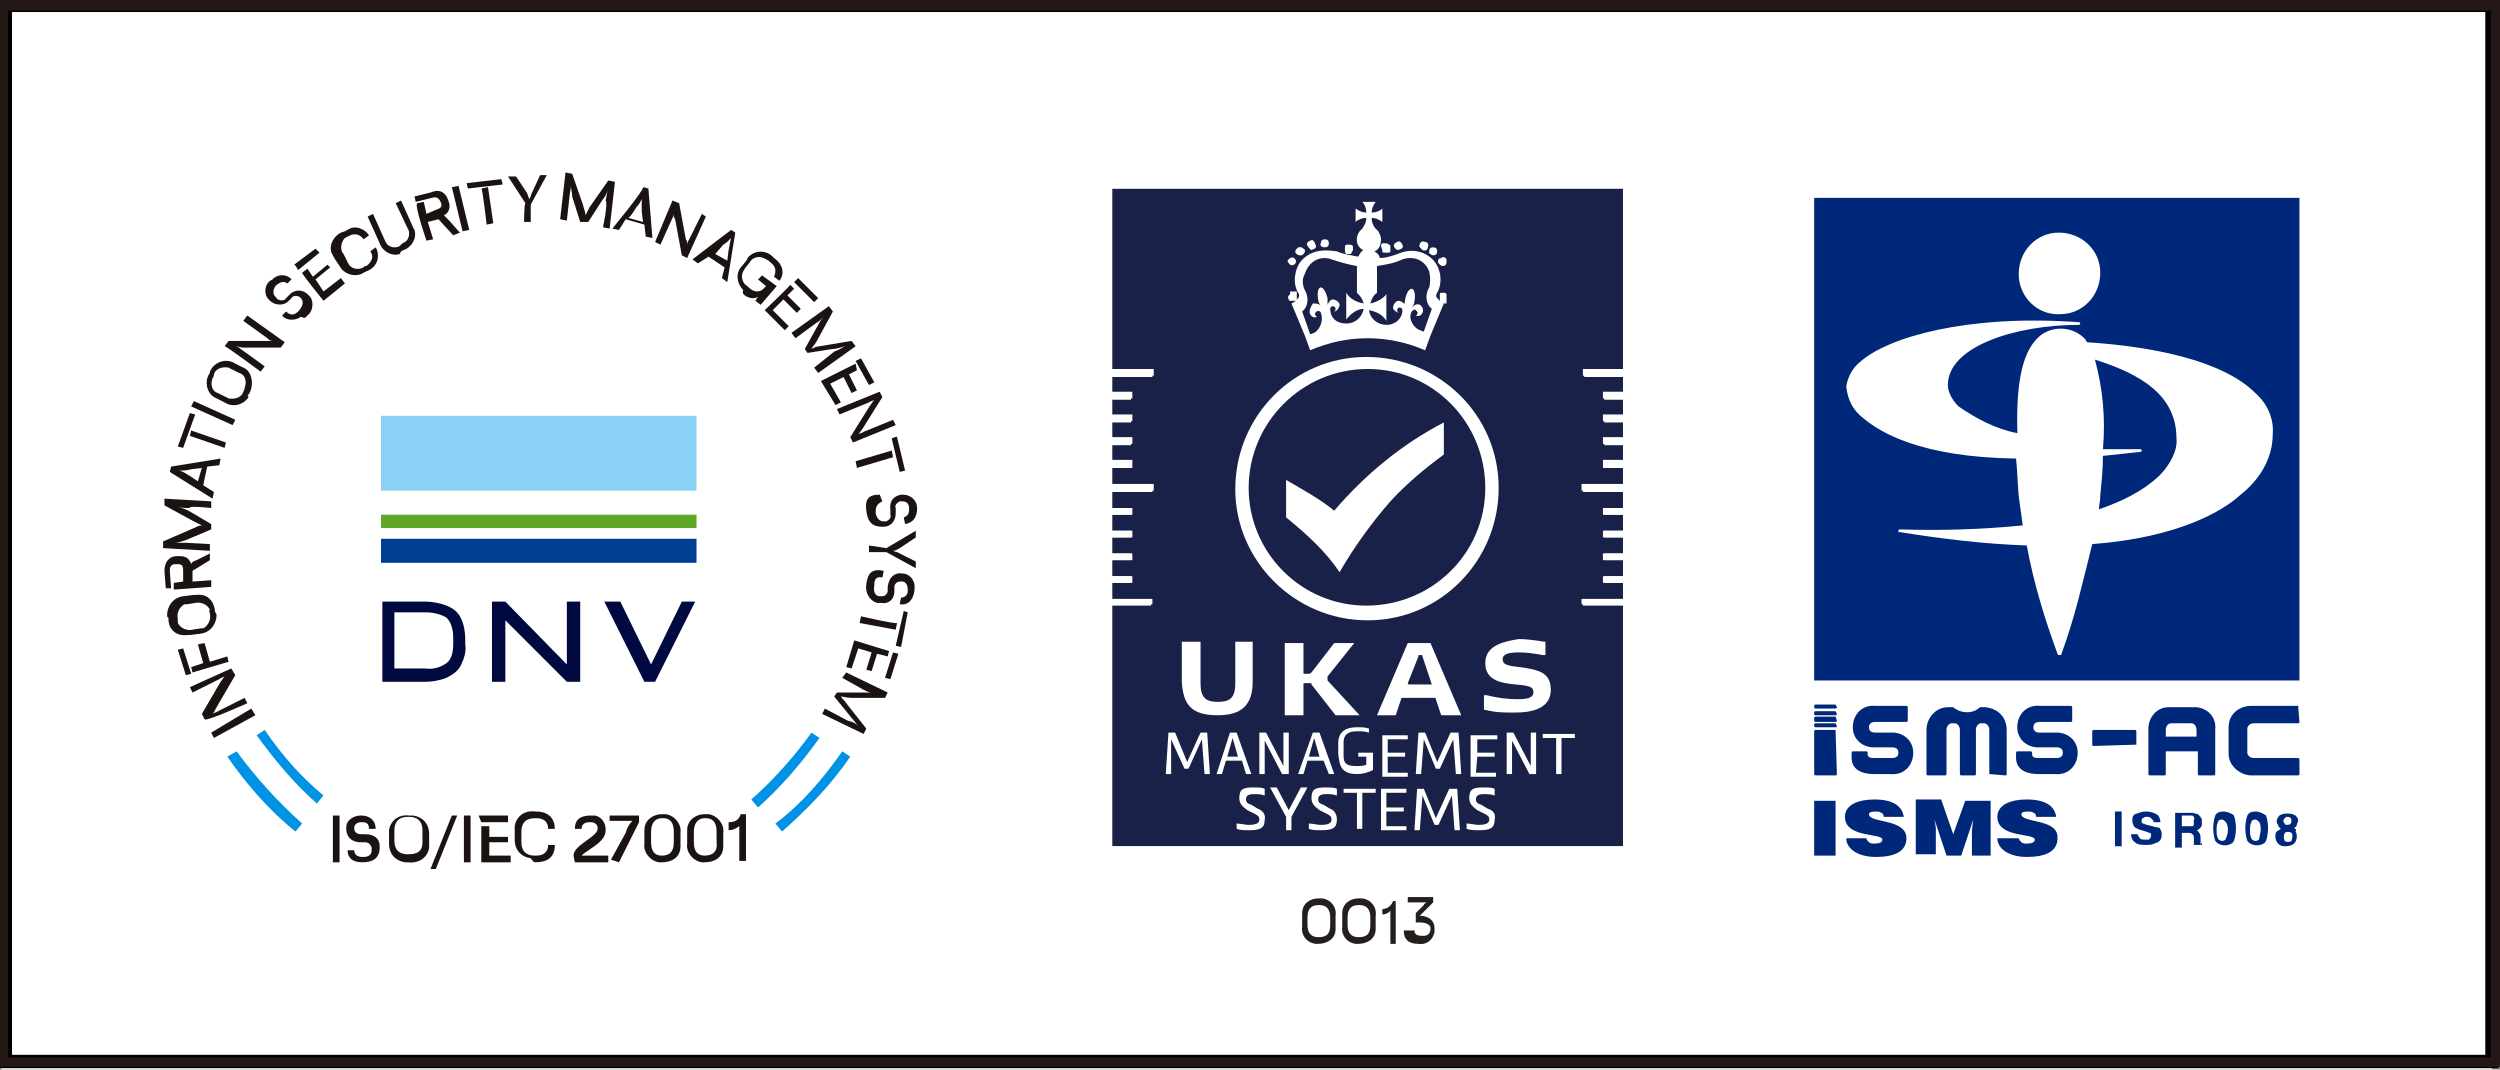 <?xml version="1.0" encoding="utf-8"?>
<!-- Generator: Adobe Illustrator 28.1.0, SVG Export Plug-In . SVG Version: 6.00 Build 0)  -->
<svg version="1.1" id="logo" xmlns="http://www.w3.org/2000/svg" xmlns:xlink="http://www.w3.org/1999/xlink" x="0px" y="0px"
	 viewBox="0 0 187 80" style="enable-background:new 0 0 187 80;" xml:space="preserve">
<rect x="0" y="0" width="187" height="80" fill="#808080" stroke="none"/>
<style type="text/css">
	.st0{fill:#FFFFFF;}
	.st1{fill:none;stroke:#000000;}
	.st2{fill:#231815;}
	.st3{clip-path:url(#SVGID_00000162326920723789844990000008824235778779084427_);}
	.st4{fill:#0092E5;}
	.st5{fill:#1A1311;}
	.st6{fill:#000A40;}
	.st7{fill:#8AD1F5;}
	.st8{fill:#5DA828;}
	.st9{fill:#003E92;}
	.st10{fill:#00287A;}
	.st11{fill:#1A2149;}
	.st12{fill:#241E1C;}
</style>
<g id="b">
	<g id="d">
		<rect id="c_00000157282727958939880710000004132617797795440048_" x="0.1" y="0.3" class="st0" width="186.3" height="79.7"/>
		<rect id="cb" x="0.4" y="0.4" class="st1" width="186" height="79"/>
		<path class="st2" d="M187,79.8H0V0h187V79.8z M0.6,79.1h185.7V0.8H0.6V79.1z"/>
		<g id="e">
			<g>
				<g>
					<g>
						<g>
							<g>
								<g>
									<g>
										<defs>
											<rect id="SVGID_1_" x="0.1" y="0.2" width="186.6" height="79.6"/>
										</defs>
										<clipPath id="SVGID_00000105412908947867384540000017041243844744614272_">
											<use xlink:href="#SVGID_1_"  style="overflow:visible;"/>
										</clipPath>
										<g style="clip-path:url(#SVGID_00000105412908947867384540000017041243844744614272_);">
											<g id="g">
												<path id="h" class="st4" d="M17.7,56.2L17,56.6c1.4,2,3.1,4,5.1,5.6l0.5-0.6C20.7,59.9,19.1,58.1,17.7,56.2 M24.2,59.5
													c-1.7-1.4-3.1-3-4.4-4.9L19.2,55c1.3,1.8,2.8,3.6,4.5,5.1L24.2,59.5z M61.3,55.2l-0.6-0.4c-1.3,1.8-2.8,3.5-4.5,5
													l0.5,0.6C58.5,58.8,60,57,61.3,55.2 M63.6,56.6L63,56.2c-1.4,2-3,3.9-5,5.4l0.5,0.6C60.3,60.6,62.1,58.8,63.6,56.6"/>
												<path id="i" class="st5" d="M61.7,53l-0.2,0.4l3.1,1.5l0.2-0.4l-1.5-1.9c-0.1-0.2-0.3-0.3-0.4-0.5l0,0
													c0.2,0,0.4,0.1,0.8,0.1h2.5l0.2-0.4l-3.1-1.5L63,50.7l1.6,0.9c0.2,0.1,0.4,0.2,0.8,0.3l0,0c-0.2-0.1-0.5-0.1-0.8-0.1h-2
													l-0.2,0.3l1.3,1.6c0.2,0.2,0.3,0.4,0.5,0.6l0,0c-0.2-0.2-0.4-0.3-0.8-0.4L61.7,53L61.7,53z M66.8,48.8l-0.6,1.9l0.4,0.1
													l0.6-1.9L66.8,48.8z M63.9,47.9l-0.6,2l0.4,0.1l0.5-1.5l1,0.3l-0.4,1.3l0.4,0.1l0.4-1.3l0.8,0.2l0.1-0.4L63.9,47.9z
													 M67.6,45.7L67,48.3l0.4,0.1l0.5-2.6L67.6,45.7L67.6,45.7z M64.4,46.1l-0.1,0.5l2.7,0.5l0.1-0.5
													C67,46.7,64.4,46.1,64.4,46.1z M64.8,43.7L64.8,43.7c-0.1,0.6,0.2,1.2,0.8,1.4c0.1,0,0.1,0,0.2,0h0.1
													c0.5,0.1,1-0.2,1-0.9v-0.3c0-0.2,0.2-0.4,0.4-0.4h0.1h0.1c0.2,0,0.4,0.2,0.4,0.6v0.1c0,0.3-0.2,0.5-0.5,0.5l-0.1,0.5
													c0.6,0.1,1-0.3,1.1-1v-0.1c0.1-0.5-0.2-1.1-0.8-1.2l0,0h-0.1c-0.5-0.1-1,0.2-1.1,1v0.3c0,0.2-0.2,0.4-0.4,0.4h-0.1h-0.1
													c-0.3,0-0.5-0.3-0.4-0.8v-0.1c0-0.4,0.2-0.6,0.6-0.5l0.1-0.5C65.2,42.5,64.9,42.9,64.8,43.7 M65,40.8v0.5h1.3l2.2,1.2
													V42l-1.2-0.6c-0.1-0.1-0.3-0.1-0.5-0.2l0,0c0.2,0,0.3-0.1,0.5-0.2l1.2-0.8v-0.5L66.3,41L65,40.8L65,40.8z M64.8,38.2
													L64.8,38.2c0.1,0.9,0.5,1.2,1.2,1.2h0.1c0.5,0,0.9-0.4,0.9-1v-0.1V38c-0.1-0.2,0.1-0.4,0.3-0.5h0.1h0.1
													c0.2,0,0.5,0.1,0.5,0.5v0.1c0,0.3-0.1,0.5-0.4,0.6l0.1,0.5c0.6-0.1,0.9-0.5,0.9-1.2v0c0-0.5-0.4-1-1.1-1l0,0h-0.1
													c-0.5,0.1-0.9,0.4-0.8,1.2v0.3c0.1,0.2-0.1,0.4-0.3,0.5h-0.1h-0.1c-0.3,0-0.5-0.2-0.6-0.6v-0.1c0-0.4,0.1-0.6,0.5-0.8
													L65.8,37C64.9,37,64.7,37.4,64.8,38.2 M66.7,32.8l0.6,2.5l0.4-0.1l-0.6-2.5C67.1,32.6,66.7,32.8,66.7,32.8z M64,34.5
													l0.1,0.5l2.7-0.8l-0.1-0.5L64,34.5z M62.6,30.6l0.2,0.4l2.2-0.9c0.1-0.1,0.3-0.1,0.4-0.2l0,0c-0.1,0.1-0.2,0.3-0.3,0.4
													l-1.5,2.4l0.2,0.4l3.2-1.3l-0.2-0.4l-2.2,0.9c-0.1,0.1-0.3,0.1-0.4,0.2l0,0c0.1-0.1,0.2-0.3,0.3-0.4l1.5-2.4l-0.2-0.4
													L62.6,30.6L62.6,30.6z M64,27l1,1.8l0.4-0.2l-1-1.8L64,27L64,27z M61.4,28.5l1.1,1.8l0.4-0.2l-0.8-1.4l1-0.5l0.6,1.2
													l0.4-0.2L63.5,28l0.6-0.3L64,27.2L61.4,28.5L61.4,28.5z M60.9,27.5l0.3,0.4l2.8-2l-0.3-0.4l-2.4,0.4
													c-0.2,0-0.4,0.1-0.6,0.2l0,0c0.1-0.2,0.3-0.4,0.4-0.6l1.2-2.2L62,22.9l-2.8,2l0.3,0.4l1.5-1.1c0.2-0.1,0.4-0.3,0.6-0.5
													l0,0c-0.2,0.2-0.3,0.4-0.4,0.6l-1,1.8l0.2,0.3l1.9-0.3c0.3,0,0.5-0.1,0.9-0.2l0,0c-0.2,0.1-0.5,0.3-0.8,0.4L60.9,27.5
													L60.9,27.5z M59.4,21.1l1.5,1.5l0.3-0.3l-1.5-1.5L59.4,21.1z M57.2,23.2l1.5,1.5l0.3-0.3l-1.2-1.2l0.8-0.8l1,1l0.3-0.3
													l-1-1l0.5-0.5l-0.3-0.3C59.2,21.3,57.2,23.2,57.2,23.2z M55.6,22L55.6,22c0.3,0.3,0.8,0.4,1.1,0.2l0,0l-0.2,0.3l0.4,0.3
													l1.2-1.4L57,20.6l-0.3,0.3l0.6,0.5l-0.1,0.1c-0.3,0.4-0.8,0.4-1.2,0l-0.1-0.1c-0.4-0.2-0.5-0.8-0.3-1.1
													c0-0.1,0.1-0.1,0.1-0.2l0.4-0.5c0.2-0.4,0.8-0.5,1.2-0.2c0.1,0,0.1,0.1,0.2,0.1l0.1,0.1c0.4,0.3,0.5,0.6,0.3,1.1
													l0.4,0.3c0.4-0.5,0.3-1.2-0.4-1.7l-0.1-0.1c-0.5-0.5-1.3-0.5-1.8,0c-0.1,0.1-0.1,0.1-0.1,0.2l-0.4,0.5
													c-0.5,0.5-0.4,1.3,0.1,1.8C55.5,21.9,55.6,21.9,55.6,22 M51.8,19.4l0.4,0.3l0.8-0.5l1.2,0.8L54,20.8l0.4,0.3l0.6-3.7
													l-0.3-0.2C54.8,17.1,51.8,19.4,51.8,19.4z M54.1,18.3c0.2-0.1,0.4-0.3,0.6-0.5l0,0c-0.1,0.2-0.1,0.5-0.2,0.9l-0.1,0.8
													L53.5,19L54.1,18.3z M49,18.1l0.4,0.2l0.9-2c0.1-0.1,0.1-0.3,0.1-0.4l0,0c0,0.2,0,0.4,0.1,0.5l0.5,2.7l0.4,0.2l1.4-3.1
													L52.5,16l-1,2c-0.1,0.1-0.1,0.3-0.1,0.4l0,0c0-0.2,0-0.4-0.1-0.5l-0.5-2.7L50.3,15L49,18.1z M45.8,17.1l0.5,0.1l0.5-0.8
													l1.4,0.4l0.1,0.9l0.5,0.1l-0.3-3.7L48.1,14C48.2,14.2,45.8,17.1,45.8,17.1z M47.6,15.5c0.2-0.2,0.3-0.4,0.4-0.6l0,0
													c0,0.3,0,0.5,0,0.9l0.1,0.8L47,16.3C47.2,16.2,47.6,15.5,47.6,15.5z M45.1,17l0.5,0.1l0.4-3.5l-0.5-0.1l-1.4,2
													c-0.1,0.2-0.2,0.4-0.3,0.6l0,0c0-0.2-0.1-0.4-0.2-0.8L42.8,13l-0.5-0.1l-0.4,3.5l0.5,0.1l0.2-1.8c0-0.2,0.1-0.5,0.1-0.8
													l0,0c0,0.2,0.1,0.5,0.1,0.8l0.6,1.9H44l1.1-1.7c0.2-0.2,0.3-0.5,0.4-0.8l0,0c-0.1,0.2-0.1,0.5-0.2,0.9
													C45.5,15.2,45.1,17,45.1,17z M39.2,16.6h0.5v-1.3l1.2-2.2h-0.5l-0.6,1.3c-0.1,0.2-0.1,0.3-0.2,0.5l0,0
													c-0.1-0.2-0.1-0.3-0.2-0.5l-0.8-1.2H38l1.3,2C39.2,15.3,39.2,16.6,39.2,16.6z M35,14.1l2.6-0.3l-0.1-0.4l-2.6,0.3
													L35,14.1z M36.4,16.8l0.5-0.1L36.5,14L36,14.1C36.1,14.1,36.4,16.8,36.4,16.8z M34.6,17.3l0.5-0.1l-0.8-3.3L33.8,14
													L34.6,17.3z M31.9,18l0.5-0.1L32,16.6l0.8-0.2l1.1,1.2l0.5-0.2l-0.8-0.9c-0.2-0.2-0.3-0.3-0.4-0.4l0,0
													c0.3-0.1,0.5-0.5,0.4-0.9l-0.1-0.3c-0.2-0.5-0.6-0.8-1.3-0.5L31,14.7l0.1,0.4l1.2-0.3c0.3-0.1,0.5,0,0.6,0.2l0.1,0.2
													c0.1,0.3-0.1,0.4-0.4,0.5L31.9,16l-0.2-0.9l-0.5,0.1C31,15.4,31.9,18,31.9,18z M30,18.8l0.2-0.1c0.6-0.2,1-0.9,0.8-1.5
													c0-0.1-0.1-0.1-0.1-0.2L30,15l-0.4,0.2l0.9,1.9c0.2,0.3,0.1,0.8-0.2,1c-0.1,0-0.1,0.1-0.2,0.1l-0.2,0.2
													c-0.3,0.2-0.8,0.1-1-0.2c0-0.1-0.1-0.1-0.1-0.2l-0.9-2l-0.4,0.2l0.9,2c0.2,0.6,0.9,1,1.5,0.8C29.9,18.9,30,18.9,30,18.8
													 M27.4,20.3L27.4,20.3c0.8-0.3,1-1,0.8-1.6c0-0.1-0.1-0.1-0.1-0.2l-0.4,0.3c0.3,0.4,0.1,0.8-0.3,1.1h-0.1
													c-0.3,0.3-0.9,0.3-1.2-0.1c0-0.1-0.1-0.1-0.1-0.2L25.7,19c-0.3-0.3-0.2-0.9,0.1-1.2c0.1,0,0.1-0.1,0.2-0.1l0,0
													c0.5-0.3,0.9-0.2,1.2,0.2l0.4-0.3c-0.3-0.5-1.1-0.8-1.6-0.4c-0.1,0-0.1,0.1-0.2,0.1l-0.3,0.1c-0.6,0.3-1,1.1-0.6,1.7
													c0,0.1,0.1,0.1,0.1,0.2l0.4,0.6c0.3,0.6,1.2,0.9,1.8,0.5C27.2,20.4,27.2,20.4,27.4,20.3 M22.3,20.2l1.6-1.3l-0.3-0.3
													L22,19.8C22.1,19.8,22.3,20.2,22.3,20.2z M24.2,22.5l1.6-1.3l-0.3-0.4l-1.3,1l-0.6-0.9l1.1-0.9l-0.2-0.2l-1.1,0.9
													L23,20.1l-0.4,0.3C22.5,20.4,24.2,22.5,24.2,22.5z M22.9,23.7l0.1-0.1c0.4-0.3,0.5-1,0.2-1.4l-0.1-0.1L23,22
													c-0.3-0.3-0.9-0.4-1.3,0l-0.1,0.1l-0.2,0.2c-0.1,0.2-0.4,0.2-0.6,0.1c0,0-0.1,0-0.1-0.1l-0.1-0.1
													c-0.2-0.2-0.2-0.5,0-0.8l0,0l0.1-0.1c0.3-0.2,0.5-0.3,0.8-0.1l0.3-0.3c-0.3-0.4-1-0.4-1.3-0.1c-0.1,0-0.1,0.1-0.1,0.1
													L20.2,21c-0.4,0.3-0.5,1-0.1,1.4l0,0l0.1,0.1c0.3,0.3,0.9,0.4,1.3,0.1l0.1-0.1l0.2-0.2c0.1-0.2,0.4-0.2,0.6-0.1
													c0,0,0,0,0.1,0.1l0,0c0.2,0.2,0.2,0.5-0.1,0.9l-0.1,0.1c-0.3,0.3-0.6,0.3-0.9,0l-0.3,0.3c0.3,0.4,1,0.4,1.4,0.1
													C22.8,23.8,22.8,23.8,22.9,23.7 M19.5,27.8l0.3-0.4L18,26.1c-0.1-0.1-0.3-0.2-0.4-0.2l0,0c0.2,0,0.4,0.1,0.6,0.1H21
													l0.3-0.4l-2.8-2L18.2,24l1.8,1.3c0.1,0.1,0.2,0.2,0.4,0.2l0,0c-0.2,0-0.4,0-0.5,0h-2.8l-0.3,0.4
													C16.8,25.8,19.5,27.8,19.5,27.8z M18.2,29.3c-0.1,0.4-0.6,0.6-1.1,0.5c-0.1,0-0.1-0.1-0.2-0.1l-0.6-0.3
													c-0.4-0.1-0.6-0.6-0.4-1.1c0-0.1,0.1-0.1,0.1-0.2V28c0.1-0.4,0.6-0.6,1.1-0.5c0.1,0,0.1,0.1,0.2,0.1l0.6,0.3
													c0.4,0.1,0.6,0.6,0.4,1.1C18.3,29.1,18.3,29.1,18.2,29.3C18.2,29.2,18.2,29.3,18.2,29.3z M18.6,29.5L18.6,29.5
													c0.4-0.6,0.3-1.5-0.2-1.9c-0.1,0-0.1-0.1-0.2-0.1l-0.6-0.3c-0.6-0.4-1.4-0.2-1.8,0.4c0,0.1-0.1,0.1-0.1,0.2v0.1
													c-0.4,0.5-0.3,1.4,0.3,1.8c0.1,0,0.1,0.1,0.2,0.1l0.6,0.3c0.6,0.4,1.4,0.2,1.8-0.4C18.5,29.6,18.5,29.6,18.6,29.5
													 M17.4,31.8l0.2-0.4L14.5,30l-0.2,0.4L17.4,31.8z M13.7,33.5l0.9-2.5l-0.4-0.1l-0.9,2.5L13.7,33.5z M16.8,33.5l0.1-0.4
													l-2.6-0.9l-0.1,0.4L16.8,33.5z M15.9,37.3l0.1-0.5l-0.8-0.5l0.3-1.4l0.9-0.1l0.1-0.5l-3.7,0.6l-0.1,0.4L15.9,37.3z
													 M14.2,35.6c-0.2-0.1-0.4-0.3-0.8-0.4l0,0c0.3,0,0.5,0,0.9-0.1l0.8-0.1l-0.3,1L14.2,35.6z M15.8,38v-0.5l-3.5-0.2v0.5
													l2.2,1.2c0.2,0.1,0.4,0.2,0.6,0.3l0,0c-0.2,0-0.4,0.1-0.6,0.2l-2.3,1V41l3.5,0.2v-0.5l-1.8-0.1c-0.2,0-0.5,0-0.8,0l0,0
													c0.2,0,0.5-0.1,0.8-0.2l1.9-0.8v-0.4l-1.7-1c-0.2-0.1-0.5-0.2-0.8-0.3l0,0c0.3,0.1,0.5,0.1,0.9,0.1
													C14,37.8,15.8,38,15.8,38z M15.8,43.9v-0.5l-1.4,0.1v-0.8l1.3-0.8v-0.5l-1,0.5c-0.3,0.1-0.4,0.2-0.4,0.3l0,0
													c-0.1-0.3-0.3-0.6-0.8-0.6h-0.3c-0.5,0-0.9,0.4-0.9,1.1l0.1,1.3h0.4l-0.1-1.3c0-0.3,0.1-0.5,0.4-0.5h0.2
													c0.3,0,0.4,0.1,0.4,0.5v0.8L13,43.6v0.5L15.8,43.9L15.8,43.9z M15.7,45.9c0.1,0.4-0.1,0.9-0.5,1.1c-0.1,0-0.1,0-0.2,0
													l-0.6,0.1c-0.4,0.1-0.9-0.1-1.1-0.5c0-0.1,0-0.1,0-0.2v-0.1c-0.1-0.4,0.1-0.9,0.5-1.1c0.1,0,0.1,0,0.2,0l0.6-0.1
													c0.4-0.1,0.9,0.1,1.1,0.5C15.6,45.7,15.7,45.8,15.7,45.9L15.7,45.9z M16.1,45.8L16.1,45.8c-0.1-0.9-0.6-1.4-1.4-1.3
													c-0.1,0-0.2,0-0.2,0l-0.8,0.1c-0.8,0.1-1.2,0.8-1.2,1.4c0,0.1,0,0.2,0.1,0.2v0.1c0,0.8,0.6,1.3,1.4,1.2
													c0.1,0,0.2,0,0.2,0l0.8-0.1c0.8-0.1,1.2-0.8,1.2-1.4C16.2,46,16.2,45.9,16.1,45.8 M14.3,50.4l-0.6-1.9l-0.4,0.1l0.6,1.9
													L14.3,50.4z M17.1,49.5L17,49.1l-1.3,0.4l-0.4-1.4l-0.5,0.1l0.4,1.4l-0.9,0.3l0.1,0.4L17.1,49.5z M18.5,52.6l-0.2-0.4
													l-2,1c-0.1,0.1-0.3,0.1-0.4,0.2l0,0c0.1-0.1,0.2-0.3,0.3-0.5l1.4-2.4L17.3,50l-3.1,1.4l0.2,0.4l2-1
													c0.1-0.1,0.2-0.1,0.4-0.2l0,0c-0.1,0.1-0.2,0.3-0.3,0.4l-1.4,2.4l0.2,0.4C15.4,54,18.5,52.6,18.5,52.6z M19.1,53.5
													L18.8,53l-3,1.8l0.2,0.4L19.1,53.5z"/>
												<path id="j" class="st5" d="M54.5,62.1c0.3,0,0.5-0.1,0.8-0.3l0,0v2.6h0.5v-3.5h-0.4c-0.1,0.4-0.4,0.6-0.9,0.6
													C54.5,61.5,54.5,62.1,54.5,62.1z M52.7,64c-0.5,0-0.8-0.3-0.8-1v-0.8c0-0.6,0.3-1,0.8-1h0.1c0.5,0,0.8,0.3,0.8,1V63
													C53.7,63.7,53.3,64,52.7,64L52.7,64z M52.7,64.5L52.7,64.5c0.8,0,1.4-0.4,1.4-1.2c0-0.1,0-0.1,0-0.2v-0.8
													c0.1-0.6-0.4-1.3-1.1-1.4c-0.1,0-0.1,0-0.2,0h-0.1c-0.6,0-1.3,0.4-1.3,1.2c0,0.1,0,0.1,0,0.2v0.8
													c-0.1,0.6,0.4,1.3,1.1,1.4C52.6,64.5,52.7,64.5,52.7,64.5 M49.5,64c-0.5,0-0.8-0.3-0.8-1v-0.8c0-0.6,0.3-1,0.8-1h0.1
													c0.5,0,0.8,0.3,0.8,1V63C50.4,63.7,50.1,64,49.5,64L49.5,64z M49.5,64.5L49.5,64.5c0.8,0,1.4-0.4,1.4-1.2
													c0-0.1,0-0.1,0-0.2v-0.8c0.1-0.6-0.4-1.3-1.1-1.4c-0.1,0-0.1,0-0.2,0h-0.1c-0.6,0-1.3,0.4-1.3,1.2c0,0.1,0,0.1,0,0.2
													v0.8c-0.1,0.6,0.4,1.3,1.1,1.4C49.3,64.5,49.5,64.5,49.5,64.5 M46.3,64.5l1.5-3V61h-2.2v0.4h1.7l0,0
													c-0.2,0.2-0.4,0.5-0.5,0.9l-1.1,2L46.3,64.5z M43,64.5h2.5V64h-2l0,0l0.1-0.1c0.8-0.6,1.7-1,1.7-1.8V62
													c0-0.5-0.4-1-0.9-1h-0.1h-0.1c-0.8,0-1.2,0.3-1.2,1h0.5c0-0.3,0.2-0.5,0.6-0.5h0.1c0.3,0,0.5,0.2,0.5,0.4V62
													c0,0.6-1.8,1.2-1.8,2L43,64.5L43,64.5z M40,64.5L40,64.5c1,0,1.5-0.4,1.5-1.3H41c0,0.5-0.3,0.8-0.9,0.8H40
													c-0.6,0-1-0.3-1-1v-0.8c0-0.6,0.3-1,1-1h0.1c0.5,0,0.9,0.2,0.9,0.8h0.5c0-0.8-0.5-1.3-1.4-1.3H40
													c-0.8-0.1-1.4,0.4-1.5,1.1c0,0.1,0,0.2,0,0.2v0.8c0,0.8,0.5,1.3,1.2,1.4C39.9,64.5,40,64.5,40,64.5 M36,61.5h2V61h-2.2
													L36,61.5z M36,64.5h2.2V64h-1.6v-1H38v-0.4h-1.4v-0.8H36C36,61.7,36,64.5,36,64.5z M34.7,64.5h0.5V61h-0.5V64.5z
													 M32.2,65h0.4l1.6-4h-0.4L32.2,65z M30.5,63.9c-0.6,0-1-0.3-1-1v-0.8c0-0.6,0.3-1,1-1h0.1c0.6,0,1,0.3,1,1V63
													C31.6,63.7,31.2,63.9,30.5,63.9L30.5,63.9z M30.5,64.5L30.5,64.5c0.9,0.1,1.5-0.4,1.6-1.1c0-0.1,0-0.2,0-0.2v-0.8
													c0-0.8-0.5-1.3-1.2-1.4c-0.1,0-0.2,0-0.2,0h-0.1c-0.8-0.1-1.4,0.4-1.5,1.1c0,0.1,0,0.2,0,0.2v0.8c0,0.8,0.5,1.3,1.2,1.4
													C30.3,64.5,30.4,64.5,30.5,64.5 M27.1,64.5L27.1,64.5c0.9,0,1.3-0.4,1.3-1.1v-0.1c0-0.5-0.3-0.9-1.1-0.9H27
													c-0.2,0-0.5-0.1-0.5-0.4v-0.1c0-0.2,0.2-0.4,0.5-0.4h0.1c0.3,0,0.5,0.1,0.5,0.5h0.5c0-0.6-0.4-1-1.1-1l0,0
													c-0.5,0-1.1,0.3-1.1,0.9l0,0V62c0,0.5,0.3,1,1.1,1h0.3c0.2,0,0.4,0.1,0.5,0.4v0.1v0.1c0,0.3-0.2,0.5-0.6,0.5h-0.1
													c-0.4,0-0.6-0.2-0.6-0.5H26C26,64.2,26.4,64.5,27.1,64.5 M24.9,64.5h0.5V61h-0.5V64.5z"/>
												<path id="k" class="st6" d="M33.9,48.2c0,0.5-0.1,1.1-0.5,1.4s-1,0.5-1.6,0.4h-2.3v-4.2h2.3c0.5,0,1.1,0.1,1.6,0.4
													c0.4,0.4,0.5,1,0.5,1.5C33.9,47.9,33.9,48.2,33.9,48.2z M33.4,45.3c-0.5-0.2-1.1-0.3-1.6-0.3h-3.2v6h3.2
													c0.5,0,1.1-0.1,1.6-0.3c0.4-0.2,0.9-0.5,1.1-1c0.2-0.4,0.4-1,0.3-1.5v-0.4c0-0.5-0.1-1.1-0.3-1.5
													C34.3,45.8,33.9,45.5,33.4,45.3"/>
												<path id="l" class="st6" d="M42.4,49.7L37.8,45h-1v6h1v-4.6l4.6,4.6h1v-6h-1C42.4,45,42.4,49.7,42.4,49.7z"/>
												<rect id="m" x="28.5" y="31.1" class="st7" width="23.6" height="5.6"/>
												<rect id="n" x="28.5" y="38.5" class="st8" width="23.6" height="1"/>
												<rect id="o" x="28.5" y="40.3" class="st9" width="23.6" height="1.8"/>
												<path id="p" class="st6" d="M51,45l-2.3,4.7L46.4,45h-1.2l3,6H49l3-6H51z"/>
												<rect id="q" x="135.7" y="14.8" class="st10" width="36.3" height="36.1"/>
												<rect id="r" x="158.2" y="60.7" class="st10" width="0.5" height="2.6"/>
												<path id="s" class="st10" d="M161,61.8l-0.4-0.1c-0.1,0-0.2-0.1-0.3-0.1s-0.1-0.1-0.1-0.2c0-0.1,0-0.2,0.1-0.2
													c0.1-0.1,0.2-0.1,0.3-0.1s0.2,0,0.3,0.1s0.2,0.2,0.2,0.3h0.5c0-0.2-0.1-0.5-0.3-0.6s-0.4-0.2-0.8-0.2
													c-0.3,0-0.5,0.1-0.8,0.2c-0.2,0.1-0.2,0.3-0.2,0.5s0.1,0.4,0.2,0.5c0.2,0.1,0.4,0.2,0.5,0.2l0.3,0.1
													c0.1,0,0.2,0.1,0.3,0.1s0.1,0.1,0.1,0.2c0,0.1-0.1,0.3-0.2,0.3s-0.2,0-0.3,0c-0.2,0-0.3,0-0.4-0.2
													c-0.1-0.1-0.1-0.2-0.1-0.2h-0.5c0,0.2,0.1,0.5,0.3,0.6c0.2,0.2,0.5,0.2,0.9,0.2s0.5-0.1,0.8-0.2
													c0.2-0.1,0.3-0.3,0.3-0.6c0-0.2-0.1-0.4-0.2-0.5C161.4,61.9,161.3,61.9,161,61.8"/>
												<path id="t" class="st10" d="M164.6,63.1c0-0.1,0-0.2,0-0.2v-0.2c0-0.1,0-0.3-0.1-0.4c-0.1-0.1-0.1-0.2-0.2-0.2
													c0.1,0,0.2-0.1,0.3-0.2c0.1-0.1,0.1-0.2,0.1-0.3s0-0.2,0-0.3s-0.1-0.1-0.1-0.2c-0.1-0.1-0.1-0.1-0.2-0.2
													c-0.1,0-0.3-0.1-0.4-0.1h-1.3v2.6h0.5v-1.1h0.5c0.1,0,0.2,0,0.3,0.1s0.1,0.2,0.1,0.3v0.2c0,0.1,0,0.1,0,0.2v0.1h0.6V63
													C164.6,63.2,164.6,63.2,164.6,63.1 M164,61.8c-0.1,0-0.2,0-0.2,0h-0.6V61h0.6c0.1,0,0.2,0,0.2,0
													c0.1,0.1,0.2,0.2,0.1,0.3C164.1,61.7,164.1,61.8,164,61.8"/>
												<path id="u" class="st10" d="M166.3,60.7c-0.3,0-0.5,0.1-0.6,0.3c-0.2,0.6-0.2,1.3,0,1.9c0.3,0.4,0.9,0.4,1.2,0.2
													c0.1,0,0.1-0.1,0.2-0.2c0.2-0.6,0.2-1.3,0-1.9C166.9,60.8,166.5,60.7,166.3,60.7 M166.5,62.7c0,0.1-0.1,0.2-0.3,0.2
													c-0.1,0-0.3-0.1-0.3-0.2c-0.1-0.2-0.1-0.4-0.1-0.6c0-0.2,0-0.4,0.1-0.6c0-0.1,0.1-0.2,0.3-0.2c0.1,0,0.2,0.1,0.3,0.2
													C166.7,61.8,166.7,62.3,166.5,62.7"/>
												<path id="v" class="st10" d="M168.7,60.7c-0.3,0-0.5,0.1-0.6,0.3c-0.2,0.6-0.2,1.3,0,1.9c0.3,0.4,0.9,0.4,1.2,0.2
													c0.1,0,0.1-0.1,0.2-0.2c0.2-0.6,0.2-1.3,0-1.9C169.2,60.8,169,60.7,168.7,60.7 M169,62.7c0,0.1-0.1,0.2-0.3,0.2
													c-0.1,0-0.3-0.1-0.3-0.2c-0.1-0.2-0.1-0.4-0.1-0.6c0-0.2,0-0.4,0.1-0.6c0-0.1,0.1-0.2,0.3-0.2c0.1,0,0.2,0.1,0.3,0.2
													c0.1,0.2,0.1,0.4,0.1,0.6S169,62.5,169,62.7"/>
												<path id="w" class="st10" d="M171.6,61.9c0.1,0,0.2-0.1,0.2-0.2s0.1-0.2,0.1-0.3c0-0.2-0.1-0.3-0.2-0.4
													c-0.3-0.2-0.9-0.2-1.2,0c-0.1,0.1-0.2,0.3-0.2,0.4c0,0.1,0,0.2,0.1,0.3c0,0.1,0.1,0.2,0.2,0.3c-0.1,0.1-0.2,0.1-0.3,0.2
													c-0.1,0.1-0.1,0.2-0.1,0.4s0.1,0.4,0.2,0.5c0.2,0.2,0.4,0.2,0.6,0.2s0.5-0.1,0.6-0.2c0.1-0.1,0.2-0.3,0.2-0.5
													c0-0.1,0-0.3-0.1-0.4C171.8,62.1,171.7,62,171.6,61.9 M170.9,61.2c0.1-0.1,0.1-0.1,0.2-0.1c0.2,0,0.3,0.1,0.3,0.3l0,0
													c0,0.2-0.1,0.3-0.3,0.3l0,0c-0.1,0-0.2,0-0.2-0.1c-0.1-0.1-0.1-0.1-0.1-0.2C170.8,61.3,170.9,61.2,170.9,61.2
													 M171.4,62.9c-0.1,0.1-0.4,0.1-0.5,0c-0.1-0.2-0.1-0.4,0-0.6c0.1-0.1,0.4-0.1,0.5,0S171.5,62.6,171.4,62.9"/>
												<rect id="x" x="135.7" y="59.9" class="st10" width="1.6" height="4.1"/>
												<path id="y" class="st10" d="M139.8,60.9c0-0.1,0.1-0.2,0.5-0.2c0.1,0,0.3,0,0.4,0.1c0.1,0,0.2,0.1,0.2,0.3h1.5
													c-0.1-0.8-0.8-1.3-2.2-1.3c-1.2,0-2.2,0.4-2.2,1.3c0,1.6,2.8,1.2,2.8,1.7c0,0.2-0.2,0.3-0.6,0.3c-0.1,0-0.3,0-0.4-0.1
													s-0.2-0.2-0.2-0.3h-1.5c0,0.8,0.9,1.4,2.2,1.4c1.4,0,2.3-0.4,2.3-1.4C142.6,61.2,139.8,61.6,139.8,60.9"/>
												<path id="z" class="st10" d="M146.1,62.4l-0.9-2.6h-1.9v4.1h1.5v-1.4v-0.6l-0.1-0.6l0,0l0.9,2.7h1.1l0.9-2.7l0,0
													l-0.1,0.8v0.6V64h1.4v-4.1H147L146.1,62.4L146.1,62.4z"/>
												<path id="aa" class="st10" d="M151.2,60.9c0-0.1,0.1-0.2,0.5-0.2c0.1,0,0.3,0,0.4,0.1c0.1,0,0.2,0.1,0.2,0.3h1.5
													c-0.1-0.8-0.8-1.3-2.2-1.3c-1.2,0-2.2,0.4-2.2,1.3c0,1.6,2.8,1.2,2.8,1.7c0,0.2-0.2,0.3-0.6,0.3c-0.1,0-0.3,0-0.4-0.1
													c-0.1-0.1-0.2-0.2-0.2-0.3h-1.6c0,0.8,0.9,1.4,2.2,1.4c1.4,0,2.3-0.4,2.3-1.4C154,61.2,151.2,61.6,151.2,60.9"/>
												<path id="ab" class="st10" d="M141.5,54.8h-1.2c-0.3,0-0.5-0.1-0.5-0.4l0,0c0-0.3,0.2-0.4,0.5-0.4h2.3
													c0,0,0.1,0,0.1-0.1v-1c0,0,0-0.1-0.1-0.1h-2.3c-0.9-0.1-1.6,0.5-1.7,1.4c-0.1,0.9,0.5,1.6,1.4,1.7c0.1,0,0.2,0,0.3,0
													h1.2c0.3,0,0.5,0.1,0.5,0.4c0,0.3-0.2,0.4-0.5,0.4h-1.3c-0.4,0-0.5-0.1-0.5-0.3v-0.1c0,0,0-0.1-0.1-0.1h-1
													c0,0-0.1,0-0.1,0.1v0.4c0,0.6,0.4,1.2,1.7,1.2h1.2c0.9,0.1,1.6-0.5,1.7-1.4s-0.5-1.6-1.4-1.7
													C141.6,54.8,141.5,54.8,141.5,54.8"/>
												<path id="ac" class="st10" d="M153.8,54.8h-1.2c-0.3,0-0.5-0.1-0.5-0.4l0,0c0-0.3,0.2-0.4,0.5-0.4h2.3
													c0,0,0.1,0,0.1-0.1v-1c0,0,0-0.1-0.1-0.1h-2.3c-0.9-0.1-1.6,0.5-1.7,1.4c-0.1,0.9,0.5,1.6,1.4,1.7c0.1,0,0.2,0,0.3,0
													h1.2c0.3,0,0.5,0.1,0.5,0.4c0,0.3-0.2,0.4-0.5,0.4h-1.3c-0.4,0-0.5-0.1-0.5-0.3v-0.1c0,0,0-0.1-0.1-0.1h-1
													c0,0-0.1,0-0.1,0.1v0.4c0,0.6,0.4,1.2,1.7,1.2h1.2c0.9,0.1,1.6-0.5,1.7-1.4c0.1-0.9-0.5-1.6-1.4-1.7
													C154,54.8,153.9,54.8,153.8,54.8"/>
												<path id="ad" class="st10" d="M171.9,52.8h-3.5c-0.9,0-1.7,0.6-1.7,1.6v2c0,0.9,0.9,1.6,1.7,1.6h3.5c0,0,0.1,0,0.1-0.1
													l0,0v-1.1c0,0,0-0.1-0.1-0.1h-3.3c-0.3,0-0.5-0.2-0.5-0.4v-1.8c0-0.2,0.2-0.4,0.5-0.4h3.3c0,0,0.1,0,0.1-0.1L171.9,52.8
													C172,52.8,172,52.7,171.9,52.8"/>
												<path id="ae" class="st10" d="M159.8,55.7v-1c0,0,0-0.1-0.1-0.1h-3.1c0,0-0.1,0-0.1,0.1l0,0v1c0,0,0,0.1,0.1,0.1
													L159.8,55.7C159.8,55.8,159.8,55.7,159.8,55.7L159.8,55.7"/>
												<path id="af" class="st10" d="M148.8,57.9C148.8,57.9,148.8,58,148.8,57.9L150,58c0,0,0.1,0,0.1-0.1l0,0v-3.3
													c0-0.9-0.6-1.6-1.6-1.7h-0.4c-0.5,0.5-1.4,0.5-2,0h-0.4c-0.9,0-1.6,0.8-1.6,1.7v3.3c0,0,0,0.1,0.1,0.1h1.3
													c0,0,0.1,0,0.1-0.1v-3.3c0-0.3,0.2-0.5,0.4-0.5h0.2c0.2,0,0.4,0.2,0.4,0.5v3.3c0,0,0,0.1,0.1,0.1h1c0,0,0.1,0,0.1-0.1
													v-3.3c0-0.3,0.2-0.5,0.4-0.5h0.2c0.2,0,0.4,0.2,0.4,0.5V57.9L148.8,57.9L148.8,57.9z"/>
												<path id="ag" class="st10" d="M164.4,57.8L164.4,57.8c0,0.1,0,0.2,0.1,0.2h1.1c0,0,0.1,0,0.1-0.1v-3.3
													c0.1-0.9-0.5-1.6-1.4-1.7c0,0,0,0-0.1,0h-2c-0.9,0-1.5,0.8-1.5,1.6c0,0,0,0,0,0.1v3.3c0,0,0,0.1,0.1,0.1h1.1
													c0,0,0.1,0,0.1-0.1v-1.7h2.4L164.4,57.8L164.4,57.8z M162,55.1v-0.5c0-0.3,0.2-0.5,0.4-0.5h1.5c0.3,0,0.4,0.3,0.4,0.5
													v0.5H162L162,55.1z"/>
												<path id="ah" class="st10" d="M137.3,54.6h-1.5c0,0-0.1,0-0.1,0.1l0,0v3.2c0,0,0,0.1,0.1,0.1h1.5c0,0,0.1,0,0.1-0.1
													L137.3,54.6C137.4,54.6,137.4,54.6,137.3,54.6L137.3,54.6"/>
												<path id="ai" class="st10" d="M137.3,52.7h-1.5c0,0-0.1,0-0.1,0.1l0,0v0.1c0,0,0,0.1,0.1,0.1h1.5c0,0,0.1,0,0.1-0.1l0,0
													L137.3,52.7C137.4,52.7,137.4,52.7,137.3,52.7L137.3,52.7"/>
												<path id="aj" class="st10" d="M137.3,53.2h-1.5c0,0-0.1,0-0.1,0.1l0,0v0.1c0,0,0,0.1,0.1,0.1h1.5c0,0,0.1,0,0.1-0.1l0,0
													L137.3,53.2C137.4,53.2,137.4,53.2,137.3,53.2L137.3,53.2"/>
												<path id="ak" class="st10" d="M137.3,53.6h-1.5c0,0-0.1,0-0.1,0.1l0,0v0.2c0,0,0,0.1,0.1,0.1h1.5c0,0,0.1,0,0.1-0.1l0,0
													L137.3,53.6C137.4,53.7,137.4,53.6,137.3,53.6L137.3,53.6"/>
												<path id="al" class="st10" d="M137.3,54.1h-1.5c0,0-0.1,0-0.1,0.1l0,0v0.1c0,0,0,0.1,0.1,0.1h1.5c0,0,0.1,0,0.1-0.1l0,0
													L137.3,54.1C137.4,54.1,137.4,54.1,137.3,54.1L137.3,54.1"/>
												<path id="am" class="st0" d="M154.1,23.5c1.7,0,3-1.4,3-3.1s-1.4-3-3.1-3c-1.7,0-3,1.4-3,3.1S152.4,23.6,154.1,23.5"/>
												<path id="an" class="st0" d="M168.7,29.4c-2.5-2.5-7.9-3.5-12.6-3.8c0-0.1-0.1-0.1-0.1-0.2c-0.9-1-2.5-1.1-3.5-0.2
													c-0.1,0.1-0.1,0.1-0.2,0.2c-1.1,1.2-1.5,3.5-1.4,7c-1.6-0.3-3.1-1.1-4.4-2c-0.4-0.4-0.8-1-0.8-1.6
													c0-2.9,5.1-4.5,9.8-4.5c0.1,0,0.1-0.1,0.1-0.1c0-0.1-0.1-0.1-0.1-0.1c-8.3-0.6-14.3,1.1-16.4,3c-0.5,0.4-0.9,1.1-1,1.8
													c0.1,1,0.5,1.8,1.3,2.4c1.2,1,4.2,2.9,11.4,3c0.1,0.9,0.1,1.7,0.2,2.8c0.1,0.8,0.2,1.4,0.3,2.2c-3,0.3-6.1,0.4-9.2,0.3
													c-0.1,0-0.1,0.1-0.1,0.1c0,0.1,0,0.1,0.1,0.1c3.1,0.5,6.4,0.9,9.5,1c0.5,2.7,1.3,5.4,2.3,8.1c0,0.1,0.1,0.1,0.2,0.1
													c0,0,0.1,0,0.1-0.1c1-2.7,1.6-5.4,2.3-8.2c6.5-0.5,9.8-2.5,11.1-3.7c1.4-1.1,2.4-2.7,2.4-4.5
													C170.1,31.3,169.6,30.2,168.7,29.4 M161.5,35.6c-1.3,1.2-2.8,1.9-4.5,2.5c0-0.3,0.1-0.6,0.1-1c0.1-1.1,0.2-2,0.2-3
													c0.9-0.1,1.8-0.2,2.8-0.3c0.1,0,0.1-0.1,0.1-0.1c0-0.1-0.1-0.1-0.1-0.1c-1,0-1.8,0-2.8,0c0.2-2.3,0-4.5-0.6-6.7
													c3.5,1.1,6.1,2.7,6.1,5.9C162.9,33.7,162.3,34.8,161.5,35.6"/>
												<path id="ao" class="st11" d="M83.2,27.6h3.1v0.5h-3.1v1.2h1.5v0.5h-1.5V31h1.5v0.5h-1.5v1.2h1.5v0.5h-1.5v1.2h1.5V35
													h-1.5v1.2h3.1v0.5h-3.1V38h1.5v0.5h-1.5v1.2h1.5v0.5h-1.5v1.2h1.5v0.5h-1.5v1.2h1.5v0.5h-1.5v1.2h3v0.4h-3v18.1h38.3
													v-18h-3.1v-0.5h3.1v-1.2H120v-0.5h1.5v-1.2H120v-0.5h1.5v-1.2H120v-0.5h1.5v-1.2H120V38h1.5v-1.2h-3.1v-0.5h3.1V35H120
													v-0.5h1.5v-1.2H120v-0.5h1.5v-1.2H120v-0.5h1.5v-1.2H120v-0.5h1.5v-1.2h-3v-0.5h3V14.1H83.2V27.6L83.2,27.6z"/>
												<path id="ap" class="st0" d="M82.1,64.5h40.3V13.2H82.1V64.5L82.1,64.5z M121.4,27.6h-3v0.5h3v1.2h-1.5v0.5h1.5V31h-1.5
													v0.5h1.5v1.2h-1.5v0.5h1.5v1.2h-1.5V35h1.5v1.2h-3.1v0.5h3.1V38h-1.5v0.5h1.5v1.2h-1.5v0.5h1.5v1.2h-1.5v0.5h1.5v1.2
													h-1.5v0.5h1.5v1.2h-3.1v0.4h3.1v18.1H83.1v-18h3v-0.5h-3v-1.2h1.5v-0.5h-1.5v-1.2h1.5v-0.5h-1.5v-1.2h1.5v-0.5h-1.5
													v-1.2h1.5V38h-1.5v-1.2h3.1v-0.5h-3.1V35h1.5v-0.5h-1.5v-1.2h1.5v-0.5h-1.5v-1.2h1.5v-0.5h-1.5v-1.2h1.5v-0.5h-1.5v-1.2
													h3.1v-0.5h-3.1V14.1h38.3L121.4,27.6L121.4,27.6z"/>
												<path id="aq" class="st0" d="M87.6,55.3L87.6,55.3l1,2.2h0.3l1-2.2l0,0l0.2,2.6h0.4l-0.2-3.1h-0.5l-1,2.2l-0.9-2.2h-0.5
													l-0.2,3.1h0.4L87.6,55.3L87.6,55.3z"/>
												<path id="ar" class="st0" d="M93.2,57.9h0.4l-1.1-3.1H92l-1,3.1h0.4l0.3-1h1.2L93.2,57.9L93.2,57.9z M91.8,56.6l0.4-1.4
													l0,0l0.4,1.4H91.8z"/>
												<path id="as" class="st0" d="M96,57.3L96,57.3l-1.3-2.5h-0.5v3.1h0.4v-2.5l0,0l1.3,2.5h0.5v-3.1H96V57.3L96,57.3z"/>
												<path id="at" class="st0" d="M99.4,57.9h0.4l-1.1-3.1h-0.5l-1.1,3.1h0.4l0.3-1H99L99.4,57.9L99.4,57.9z M97.9,56.6
													l0.4-1.4l0,0l0.4,1.4H97.9z"/>
												<path id="au" class="st0" d="M101.5,57.9c0.4,0,0.8-0.1,1.2-0.3v-1.3h-1.1v0.3h0.6v0.6c-0.2,0.1-0.5,0.1-0.8,0.1
													c-0.9,0-0.9-0.4-0.9-0.9v-0.8c0-0.3,0-0.9,1-0.9c0.3,0,0.6,0,0.9,0.1v-0.3c-0.3-0.1-0.5-0.1-0.9-0.1
													c-1.3,0-1.4,0.8-1.4,1.2v0.8C100.2,57.1,100.2,57.9,101.5,57.9"/>
												<path id="av" class="st0" d="M103.8,56.6h1.3v-0.3h-1.3v-1h1.5V55h-1.9v3.1h1.9v-0.3h-1.5V56.6L103.8,56.6z"/>
												<path id="aw" class="st0" d="M108.5,54.8l-1,2.2l-0.9-2.2h-0.5l-0.2,3.1h0.4l0.2-2.6l0,0l0.9,2.2h0.3l1-2.2l0,0l0.2,2.6
													h0.4l-0.2-3.1H108.5L108.5,54.8z"/>
												<path id="ax" class="st0" d="M110.5,56.6h1.3v-0.3h-1.3v-1h1.5V55h-2v3.1h1.9v-0.3h-1.5L110.5,56.6L110.5,56.6z"/>
												<path id="ay" class="st0" d="M114.5,57.3L114.5,57.3l-1.3-2.5h-0.5v3.1h0.4v-2.5l0,0l1.3,2.5h0.5v-3.1h-0.4V57.3z"/>
												<path id="az" class="st0" d="M115.4,55.2h1v2.7h0.4v-2.7h1v-0.3h-2.4V55.2z"/>
												<path id="ba" class="st0" d="M94.1,60.5l-0.5-0.3c-0.3-0.1-0.4-0.2-0.4-0.4c0-0.3,0.2-0.4,0.6-0.4c0.2,0,0.5,0,0.8,0.1
													V59c-0.2-0.1-0.5-0.1-0.8-0.1c-0.8,0-1.1,0.1-1.1,0.8c0,0.4,0.2,0.6,0.6,0.9l0.6,0.3c0.2,0.1,0.3,0.2,0.3,0.4
													c0,0.3-0.3,0.4-0.8,0.4c-0.3,0-0.6-0.1-0.9-0.1V62c0.3,0.1,0.6,0.1,0.9,0.1c0.8,0,1.2-0.1,1.2-0.8
													C94.7,60.9,94.4,60.6,94.1,60.5"/>
												<path id="bb" class="st0" d="M96.4,60.6L96.4,60.6l-0.9-1.7H95l1.2,2.2v1h0.4v-1l1.2-2.2h-0.5L96.4,60.6z"/>
												<path id="bc" class="st0" d="M99.5,60.5L99,60.2c-0.3-0.1-0.4-0.2-0.4-0.4c0-0.3,0.2-0.4,0.6-0.4c0.2,0,0.5,0,0.8,0.1
													V59c-0.2-0.1-0.5-0.1-0.8-0.1c-0.8,0-1.1,0.1-1.1,0.8c0,0.4,0.2,0.6,0.6,0.9l0.6,0.3c0.2,0.1,0.3,0.2,0.3,0.4
													c0,0.3-0.3,0.4-0.8,0.4c-0.3,0-0.6-0.1-0.9-0.1V62c0.3,0.1,0.6,0.1,0.9,0.1c0.8,0,1.2-0.1,1.2-0.8
													C100,60.9,99.8,60.6,99.5,60.5"/>
												<path id="bd" class="st0" d="M100.5,59.3h1V62h0.4v-2.7h1V59h-2.4V59.3z"/>
												<path id="be" class="st0" d="M103.7,60.7h1.3v-0.3h-1.3v-1.1h1.5V59h-1.9v3.1h1.9v-0.3h-1.5V60.7L103.7,60.7z"/>
												<path id="bf" class="st0" d="M108.4,59l-1,2.2l-0.9-2.2H106l-0.2,3.1h0.4l0.2-2.6l0,0l0.9,2.2h0.3l1-2.2l0,0l0.2,2.6
													h0.4L109,59C109.1,59,108.4,59,108.4,59z"/>
												<path id="bg" class="st0" d="M111.3,60.5l-0.5-0.3c-0.3-0.1-0.4-0.2-0.4-0.4c0-0.3,0.2-0.4,0.6-0.4c0.2,0,0.5,0,0.8,0.1
													V59c-0.2-0.1-0.5-0.1-0.8-0.1c-0.8,0-1.1,0.1-1.1,0.8c0,0.4,0.2,0.6,0.6,0.9l0.6,0.3c0.2,0.1,0.3,0.2,0.3,0.4
													c0,0.3-0.3,0.4-0.8,0.4c-0.3,0-0.6-0.1-0.9-0.1V62c0.3,0.1,0.6,0.1,0.9,0.1c0.8,0,1.2-0.1,1.2-0.8
													C111.9,60.9,111.7,60.6,111.3,60.5"/>
												<path id="bh" class="st0" d="M100.2,42.8L100.2,42.8c1.1-1.9,2.4-3.7,3.8-5.3c1.2-1.3,2.5-2.4,4-3.5v-2.4
													c-3.1,1.6-5.9,3.9-8.2,6.6c-1.1-0.9-2.4-1.6-3.6-2.3v2.8C97.8,40,99.2,41.3,100.2,42.8"/>
												<path id="bi" class="st0" d="M96.4,22.4c0,0,0,0.1,0.1,0.1l0,0c0,0,0,0,0.1,0s0,0,0.1,0c0,0,0,0,0.1,0s0.2,0,0.2-0.1
													l0,0c0,0,0,0,0-0.1c0,0,0,0,0-0.1c0,0,0,0,0-0.1s0,0,0-0.1c0,0,0,0,0-0.1c0,0,0,0,0-0.1l0,0l0,0c0,0,0,0-0.1,0
													s0,0-0.1,0h-0.1c0,0,0,0-0.1,0c0,0,0,0-0.1,0l0,0l0,0c0,0,0,0,0,0.1V22C96.2,22.3,96.4,22.3,96.4,22.4
													C96.4,22.3,96.4,22.3,96.4,22.4"/>
												<path id="bj" class="st0" d="M96.5,19.8c0.2,0.1,0.3,0,0.4-0.1c0.1-0.2,0-0.3-0.1-0.4l0,0c-0.2-0.1-0.3,0-0.4,0.1
													C96.2,19.5,96.4,19.7,96.5,19.8L96.5,19.8"/>
												<path id="bk" class="st0" d="M97.3,19.1c0.1,0,0.1,0,0.2-0.1s0.2-0.3,0-0.4l0,0c-0.1-0.1-0.3-0.2-0.5,0
													c-0.1,0.1-0.2,0.3,0,0.4C97.1,19.1,97.2,19.1,97.3,19.1"/>
												<path id="bl" class="st0" d="M98.1,18.7L98.1,18.7c0.3-0.1,0.4-0.2,0.3-0.4l0,0C98.3,18,98.2,17.9,98,18
													s-0.3,0.2-0.2,0.4C97.9,18.5,98,18.7,98.1,18.7"/>
												<path id="bm" class="st0" d="M99.1,18.5c0.2,0,0.3-0.1,0.3-0.3c0-0.2-0.1-0.3-0.3-0.3s-0.3,0.1-0.3,0.3
													C98.7,18.3,98.8,18.5,99.1,18.5"/>
												<path id="bn" class="st0" d="M100.7,19C100.8,19,100.8,19,100.7,19C100.8,19,100.8,19,100.7,19c0.1,0,0.1,0,0.2,0
													s0.2,0,0.2-0.1s0.1-0.1,0.1-0.2c0,0,0,0,0-0.1c0,0,0,0,0-0.1c0,0,0,0,0-0.1l0,0c-0.1-0.1-0.2-0.1-0.3-0.1c0,0,0,0-0.1,0
													s0,0-0.1,0l-0.1,0.1c0,0,0,0,0,0.1c0,0,0,0,0,0.1c0,0,0,0,0,0.1C100.6,18.8,100.6,18.9,100.7,19
													C100.7,18.9,100.7,19,100.7,19"/>
												<path id="bo" class="st0" d="M108.2,22C108.2,22,108.1,22,108.2,22c-0.1-0.1-0.1-0.1-0.1-0.1s0,0-0.1,0s-0.1,0-0.2,0
													c0,0-0.1,0-0.1,0.1l0,0c0,0,0,0,0,0.1c0,0,0,0,0,0.1c0,0,0,0,0,0.1s0,0,0,0.1c0,0,0,0,0,0.1c0,0,0,0,0,0.1s0,0,0,0
													c0.1,0.1,0.1,0.1,0.2,0.1c0,0,0,0,0.1,0c0,0,0,0,0.1,0s0,0,0.1,0l0,0l0,0c0,0,0,0,0-0.1c0,0,0,0,0-0.1c0,0,0,0,0-0.1
													s0,0,0-0.1c0,0,0,0,0-0.1S108.2,22.1,108.2,22L108.2,22"/>
												<path id="bp" class="st0" d="M106.4,18.7c0.2,0.1,0.4,0,0.4-0.2c0.1-0.2,0-0.4-0.2-0.4l0,0c-0.2-0.1-0.4,0-0.4,0.2
													C106.1,18.4,106.2,18.5,106.4,18.7L106.4,18.7"/>
												<path id="bq" class="st0" d="M107.2,19.1c0.2,0,0.3-0.1,0.3-0.3c0-0.2-0.1-0.3-0.3-0.3s-0.3,0.1-0.3,0.3
													c0,0.1,0,0.2,0.1,0.2C107.1,19.1,107.2,19.1,107.2,19.1"/>
												<path id="br" class="st0" d="M107.6,19.7c0.1,0.1,0.2,0.2,0.3,0.2c0.2,0,0.3-0.1,0.3-0.3c0-0.1,0-0.1,0-0.2
													c-0.1-0.2-0.3-0.2-0.4-0.1C107.6,19.3,107.5,19.5,107.6,19.7L107.6,19.7"/>
												<path id="bs" class="st0" d="M104.6,18.7L104.6,18.7c0.3-0.1,0.4-0.2,0.3-0.4c-0.1-0.2-0.2-0.3-0.4-0.2
													s-0.3,0.2-0.2,0.4C104.3,18.5,104.4,18.7,104.6,18.7"/>
												<path id="bt" class="st0" d="M103.4,18.8c0,0.1,0.1,0.1,0.1,0.1s0,0,0.1,0s0,0,0.1,0s0,0,0.1,0s0.2,0,0.2-0.1l0,0
													c0,0,0,0,0-0.1c0,0,0,0,0-0.1c0,0,0,0,0-0.1s0-0.2-0.1-0.2c-0.1-0.1-0.2-0.1-0.3-0.1c0,0,0,0-0.1,0s0,0-0.1,0l0,0
													c-0.1,0.1-0.1,0.1-0.1,0.2C103.4,18.7,103.4,18.7,103.4,18.8L103.4,18.8"/>
												<path id="bu" class="st0" d="M98.2,18.9c-0.5,0.2-1,0.6-1.2,1.2s-0.2,1.1,0,1.6l0.1,0.2c0.1,0.1,0.1,0.3,0,0.4
													s-0.2,0.2-0.3,0.3l-0.2,0.1l1,2.4l0.4,1.1c2.8-1.2,5.8-1.2,8.6,0l0.4-1.1l1-2.4l-0.2-0.1c-0.1-0.1-0.2-0.2-0.3-0.3
													c-0.1-0.1-0.1-0.3,0-0.4l0.1-0.2c0.2-0.5,0.2-1.1,0-1.6c-0.4-1.1-1.7-1.6-2.8-1.2l0,0l0,0c-0.5,0.2-1.1,0.4-1.6,0.4
													c0-0.2-0.2-0.4-0.4-0.5c0.3-0.1,0.5-0.4,0.5-0.9c0-0.2-0.1-0.4-0.2-0.6l0,0l-0.2-0.2c-0.2-0.2-0.3-0.5-0.3-0.8
													c0.3,0,0.5,0.1,0.8,0.3v-1c-0.2,0.2-0.5,0.3-0.8,0.3c0-0.3,0.1-0.5,0.3-0.8h-1c0.2,0.2,0.3,0.5,0.3,0.8
													c-0.3,0-0.5-0.1-0.8-0.3v1c0.2-0.2,0.5-0.3,0.8-0.3c0,0.3-0.1,0.5-0.3,0.8l-0.2,0.2l0,0c-0.3,0.4-0.3,1,0.1,1.3
													c0.1,0.1,0.2,0.1,0.2,0.1c-0.2,0.1-0.3,0.3-0.4,0.5c-0.5-0.1-1.2-0.2-1.6-0.4l0,0C99.3,18.7,98.7,18.7,98.2,18.9
													 M102.5,22.7c0.1-0.3,0.2-0.6,0.5-0.8v-2c0.6-0.1,1.3-0.2,1.9-0.5c0.9-0.3,1.7,0.1,2,0.9c0.1,0.4,0.1,0.9,0,1.2
													l-0.1,0.2c-0.2,0.5-0.1,1.1,0.3,1.4l-0.6,1.7c-0.1,0-0.2-0.1-0.3-0.1c-0.5-0.2-0.9-0.9-0.6-1.4l0,0
													c0.1-0.1,0.2-0.2,0.3-0.1c0.1,0.1,0.2,0.2,0.1,0.3c0,0.1-0.1,0.1-0.1,0.1c0.2,0.1,0.4,0,0.5-0.2s0-0.5-0.2-0.6l0,0
													c-0.2-0.1-0.4,0-0.6,0.2l0,0c0.1-0.1,0.2-0.3,0.2-0.5c0.1-0.4,0-0.9-0.2-0.9l0,0c-0.2,0-0.4,0.3-0.5,0.8
													c0,0.2-0.1,0.3,0,0.5l0,0c0-0.2-0.3-0.4-0.5-0.4s-0.4,0.3-0.4,0.5s0.2,0.3,0.4,0.4c0,0-0.1-0.1-0.1-0.2s0.1-0.2,0.2-0.2
													s0.2,0.1,0.2,0.2l0,0c0,0.6-0.5,1.1-1.2,1.1l0,0c-0.6,0-1.2-0.4-1.3-1.1c0.5,0.1,1,0.3,1.3,0.8v-2
													C103.5,22.3,103,22.6,102.5,22.7 M102.3,16.2L102.3,16.2z M99.6,19.4c0.6,0.2,1.3,0.4,1.9,0.5v2
													c0.2,0.2,0.4,0.4,0.5,0.8c-0.5-0.1-1-0.3-1.3-0.8v2c0.3-0.4,0.8-0.8,1.3-0.8c-0.1,0.6-0.6,1.1-1.3,1.1s-1.2-0.4-1.2-1.1
													l0,0c0-0.1,0.1-0.2,0.2-0.2s0.2,0.1,0.2,0.2s0,0.1-0.1,0.2c0.2,0,0.4-0.3,0.4-0.5s-0.3-0.4-0.5-0.4s-0.3,0.2-0.4,0.4
													l0,0c0-0.2,0-0.3,0-0.5c-0.1-0.4-0.3-0.8-0.5-0.8l0,0c-0.2,0-0.3,0.4-0.2,0.9c0,0.2,0.1,0.3,0.2,0.5l0,0
													c-0.1-0.2-0.4-0.2-0.6-0.2C98,23,97.9,23.3,98,23.5l0,0c0.1,0.2,0.3,0.3,0.5,0.2c-0.1-0.1-0.2-0.2-0.1-0.3
													c0-0.1,0.1-0.1,0.1-0.1c0.1-0.1,0.3,0,0.3,0.1c0.2,0.5,0,1.2-0.5,1.5l0,0c-0.1,0-0.2,0.1-0.3,0.1l-0.6-1.7
													c0.4-0.3,0.5-0.9,0.3-1.4l-0.1-0.2c-0.2-0.4-0.2-0.9,0-1.2C97.9,19.5,98.8,19.1,99.6,19.4"/>
												<path id="bv" class="st0" d="M102.3,46.4c5.5,0,9.8-4.5,9.8-9.9c0-5.5-4.5-9.8-9.9-9.8s-9.8,4.4-9.8,9.9
													C92.4,41.9,96.8,46.4,102.3,46.4 M102.3,27.6c4.9,0,8.8,4,8.8,8.9s-4,8.8-8.9,8.8s-8.8-4-8.8-8.8
													C93.4,31.6,97.4,27.6,102.3,27.6"/>
												<path id="bw" class="st0" d="M91.1,53.5c1.8,0,2.6-0.8,2.6-2.5v-3h-1.3v3.1c0,1.1-0.4,1.4-1.3,1.4s-1.3-0.3-1.3-1.4V48
													h-1.4v3C88.5,52.8,89.2,53.5,91.1,53.5"/>
												<path id="bx" class="st0" d="M96.1,48.1v5.4h1.4v-2.3c0-0.1,0-0.1,0.1-0.1H98c0.1,0,0.1,0,0.1,0.1l1.8,2.3h1.8l-2.4-2.6
													v-0.1v-0.1v-0.1l2-2.5h-1.5l-1.7,2.2c0,0-0.1,0.1-0.2,0.1h-0.3c-0.1,0-0.1,0-0.1-0.1v-2.2L96.1,48.1L96.1,48.1z"/>
												<path id="by" class="st0" d="M105.3,48.1l-2.3,5.4h1.4l0.4-1.2c0-0.1,0.1-0.1,0.1-0.1h2.4c0.1,0,0.1,0,0.1,0.1l0.4,1.2
													h1.5l-2.3-5.4H105.3L105.3,48.1z M107.1,51.2h-1.7c0,0-0.1,0-0.1-0.1l0,0l0.8-2c0-0.1,0-0.1,0.1-0.1h0.1
													c0.1,0,0.1,0,0.1,0.1L107.1,51.2C107.1,51.1,107.1,51.2,107.1,51.2L107.1,51.2"/>
												<path id="bz" class="st0" d="M111.1,49.6c0,1.2,1,1.5,2.3,1.6c1.1,0.1,1.3,0.2,1.3,0.6c0,0.5-0.8,0.5-1.2,0.5
													c-0.8,0-1.5-0.1-2.3-0.3H111v1.1h0.1c0.8,0.2,1.4,0.2,2.2,0.2c1.3,0,2.7-0.3,2.7-1.7c0-1.3-0.9-1.5-2.3-1.7
													c-1-0.1-1.3-0.2-1.3-0.6c0-0.4,0.5-0.5,1.2-0.5c0.6,0,1.3,0.1,1.8,0.2h0.2v-1c0,0,0,0-0.1,0c-0.6-0.1-1.3-0.2-1.9-0.2
													C112.4,48,111.1,48.3,111.1,49.6"/>
												<path id="ca" class="st12" d="M106.1,70.6L106.1,70.6c0.6,0.1,1.1-0.3,1.2-0.9c0-0.1,0-0.1,0-0.2v-0.1
													c0-0.5-0.4-0.9-1.1-0.9l0,0l1-1v-0.4h-1.9v0.4h1.4l0,0c-0.1,0.1-0.2,0.1-0.2,0.2l-0.6,0.6V69h0.3c0.5,0,0.8,0.2,0.8,0.4
													v0.1c0,0.3-0.2,0.5-0.5,0.5h-0.1c-0.4,0-0.6-0.1-0.6-0.4H105C105,70.3,105.4,70.6,106.1,70.6 M103.4,68.4
													c0.2,0,0.5-0.1,0.6-0.3l0,0v2.5h0.4v-3.2h-0.2c-0.1,0.3-0.4,0.6-0.8,0.6C103.4,67.9,103.4,68.4,103.4,68.4z M101.6,70.1
													c-0.5,0-0.8-0.3-0.8-0.9v-0.6c0-0.5,0.2-0.9,0.8-0.9h0.1c0.5,0,0.8,0.3,0.8,0.9v0.6C102.5,69.9,102.2,70.1,101.6,70.1
													L101.6,70.1z M101.6,70.6L101.6,70.6c0.7,0,1.3-0.4,1.3-1.1c0-0.1,0-0.1,0-0.2v-0.8c0.1-0.6-0.3-1.2-1-1.3
													c-0.1,0-0.1,0-0.2,0h-0.1c-0.6,0-1.2,0.4-1.2,1.1c0,0.1,0,0.1,0,0.2v0.8c-0.1,0.6,0.3,1.2,1,1.3
													C101.5,70.6,101.5,70.6,101.6,70.6 M98.6,70.1c-0.5,0-0.8-0.3-0.8-0.9v-0.6c0-0.5,0.2-0.9,0.8-0.9h0.1
													c0.5,0,0.8,0.3,0.8,0.9v0.6C99.5,69.9,99.2,70.1,98.6,70.1L98.6,70.1z M98.6,70.6L98.6,70.6c0.7,0,1.3-0.4,1.3-1.1
													c0-0.1,0-0.1,0-0.2v-0.8c0.1-0.6-0.3-1.2-1-1.3c-0.1,0-0.1,0-0.2,0h-0.1c-0.6,0-1.2,0.4-1.2,1.1c0,0.1,0,0.1,0,0.2v0.8
													c-0.1,0.6,0.3,1.2,1,1.3C98.4,70.6,98.5,70.6,98.6,70.6"/>
											</g>
										</g>
									</g>
								</g>
							</g>
						</g>
					</g>
				</g>
			</g>
		</g>
	</g>
</g>
</svg>
